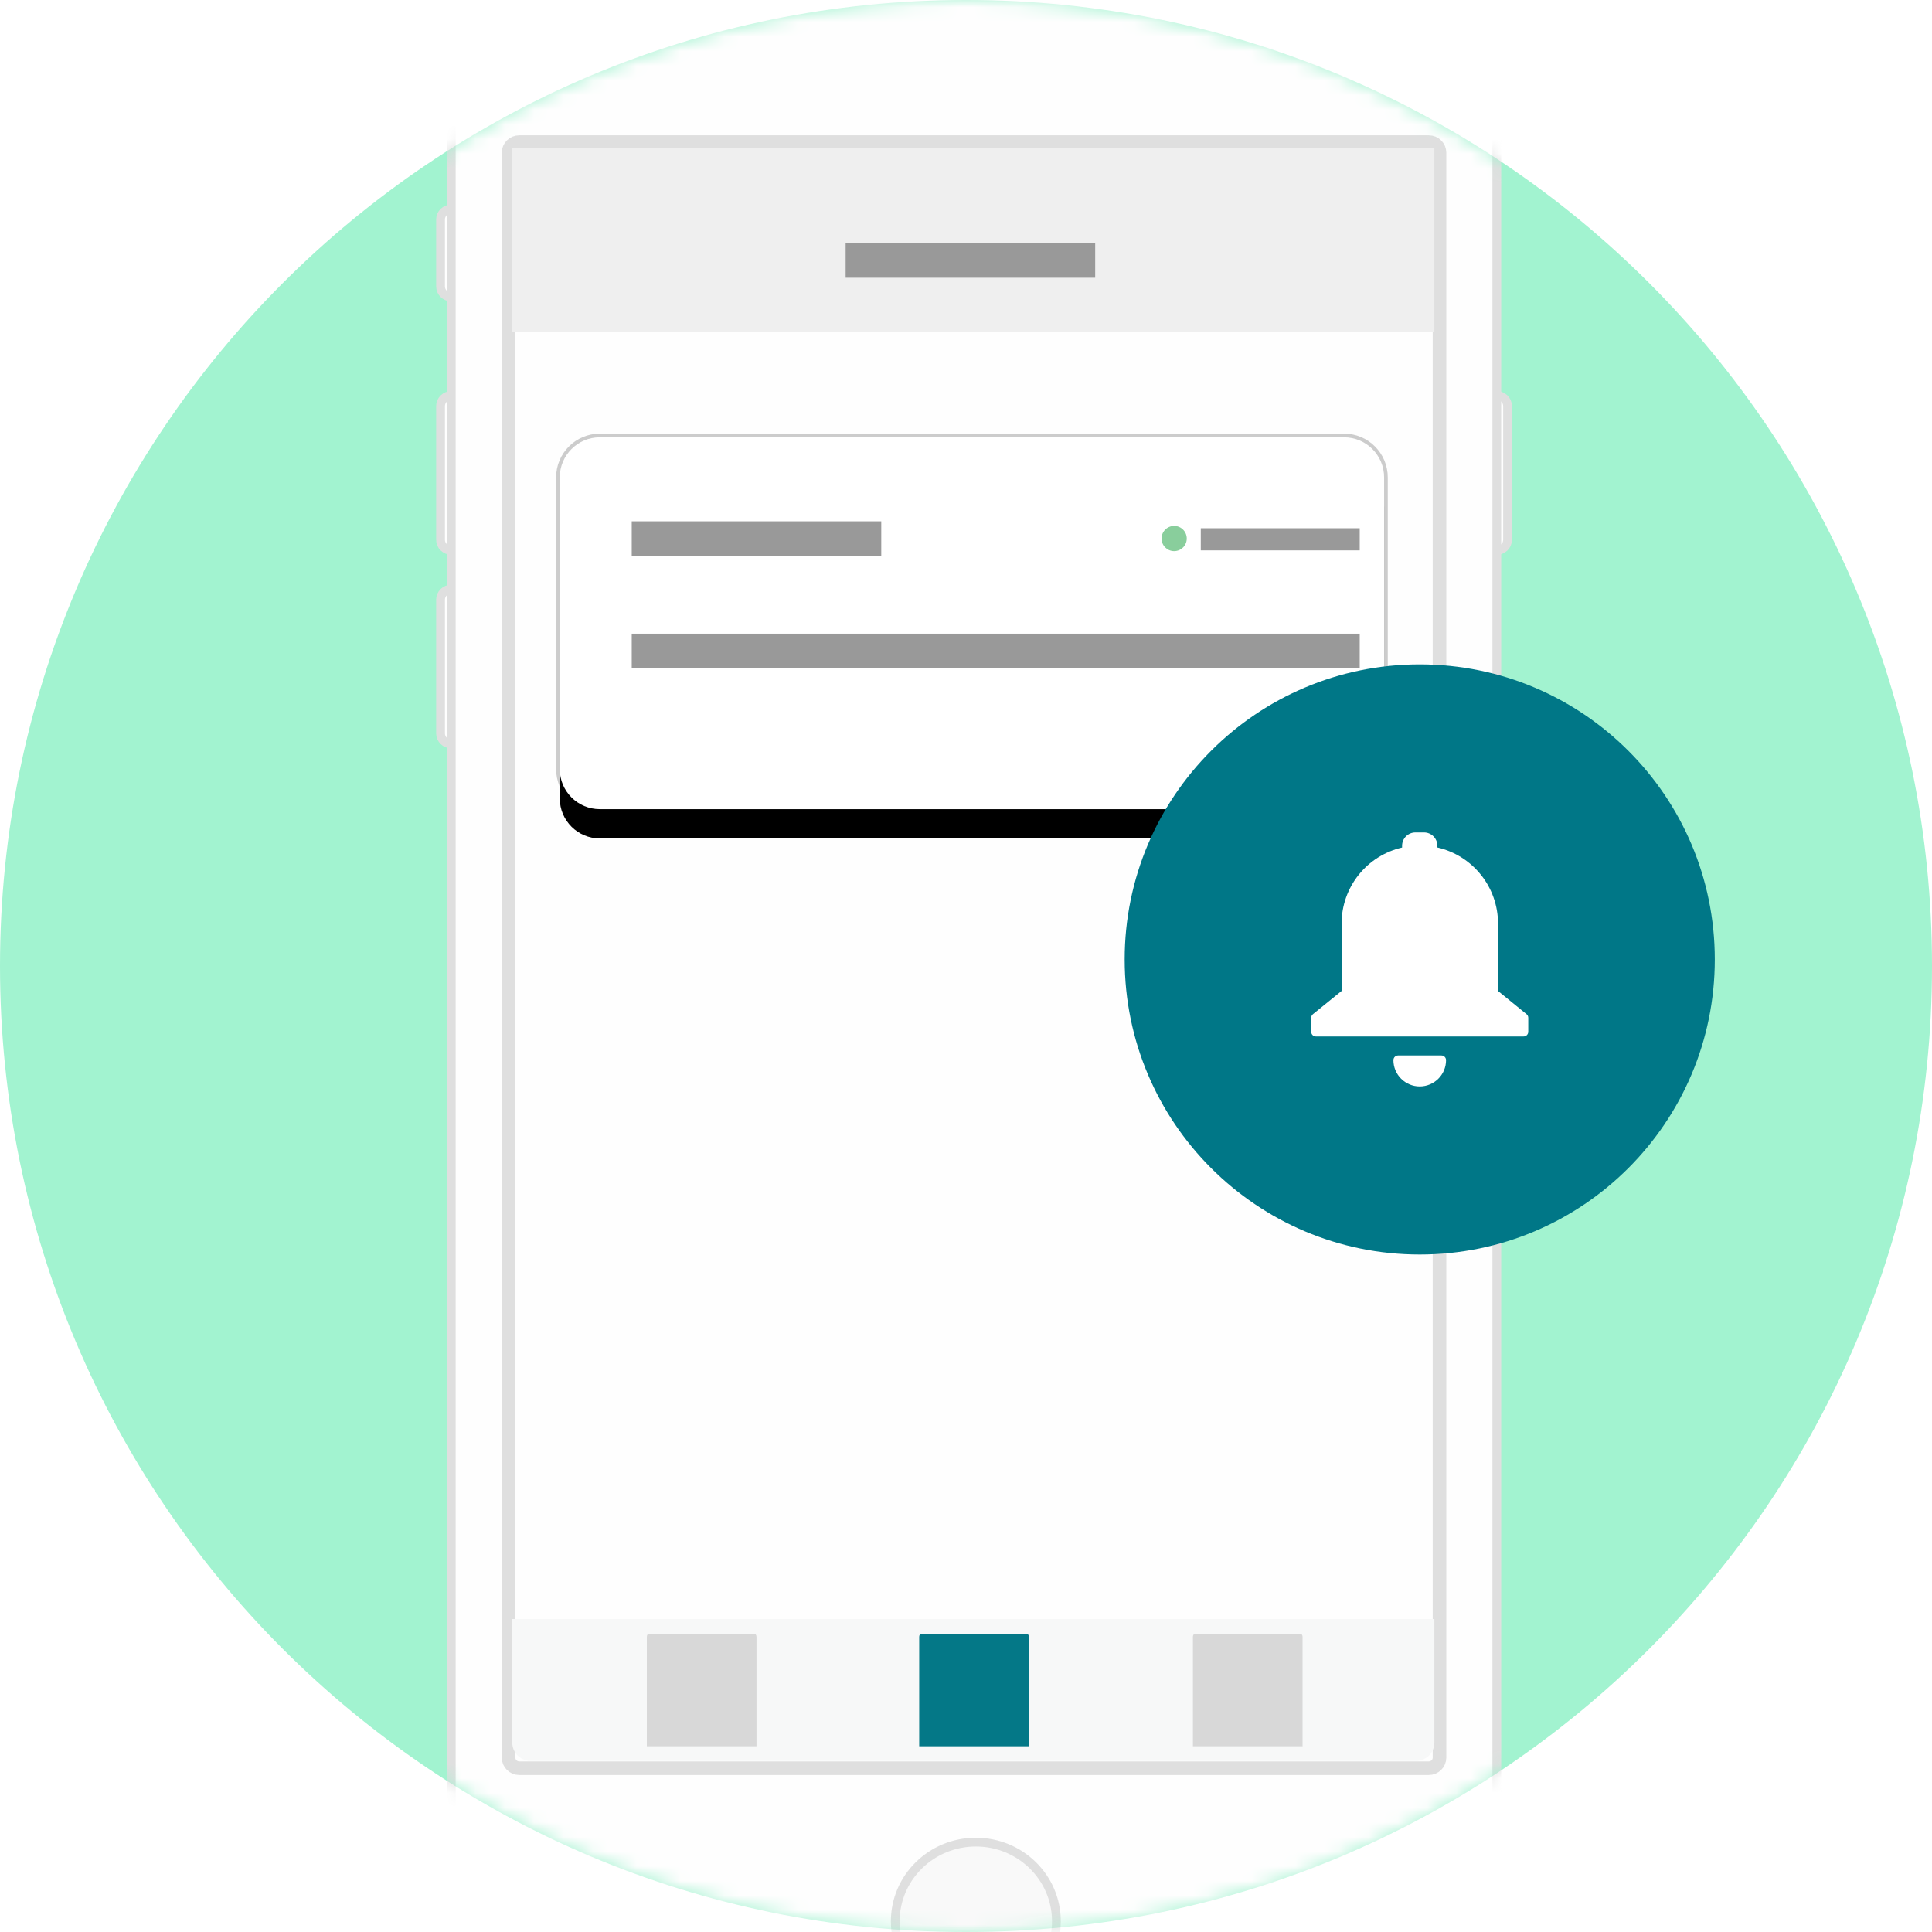 <svg height="132" viewBox="0 0 132 132" width="132" xmlns="http://www.w3.org/2000/svg" xmlns:xlink="http://www.w3.org/1999/xlink"><defs><path id="a" d="m132 66c0 36.451-29.549 66-66 66s-66-29.549-66-66 29.549-66 66-66 66 29.549 66 66"/><path id="b" d="m2.981 26.284h50.85c1.51 0 2.735-1.223 2.735-2.733v-19.937c0-1.51-1.224-2.735-2.735-2.735h-50.85c-1.51 0-2.735 1.224-2.735 2.735v19.937c0 1.51 1.224 2.733 2.735 2.733"/><filter id="c" height="166.9%" width="130.2%" x="-15.1%" y="-25.6%"><feOffset dx="0" dy="2" in="SourceAlpha" result="shadowOffsetOuter1"/><feGaussianBlur in="shadowOffsetOuter1" result="shadowBlurOuter1" stdDeviation="2.5"/><feColorMatrix in="shadowBlurOuter1" type="matrix" values="0 0 0 0 0   0 0 0 0 0   0 0 0 0 0  0 0 0 0.039 0"/></filter><mask id="d" fill="#fff"><use fill="#fff" fill-rule="evenodd" xlink:href="#a"/></mask></defs><g fill="none" fill-rule="evenodd"><use fill="#a2f3d0" xlink:href="#a"/><g mask="url(#d)"><g transform="translate(30 -4)"><path d="m.099 18.996c0-.397.329-.719.734-.719.404 0 .735.322.735.719v4.574c0 .397-.33.718-.735.718-.406 0-.734-.322-.734-.718z" fill="#fefefe" fill-rule="evenodd"/><path d="m.099 18.996c0-.397.329-.719.734-.719.404 0 .735.322.735.719v4.574c0 .397-.33.718-.735.718-.406 0-.734-.322-.734-.718z" fill="none" stroke="#dfdfdf" stroke-width=".6"/><path d="m.099 31.746c0-.399.329-.724.734-.724.404 0 .735.323.735.724v9.133c0 .4-.33.724-.735.724-.406 0-.734-.322-.734-.724z" fill="#fefefe" fill-rule="evenodd"/><path d="m.099 31.746c0-.399.329-.724.734-.724.404 0 .735.323.735.724v9.133c0 .4-.33.724-.735.724-.406 0-.734-.322-.734-.724z" fill="none" stroke="#dfdfdf" stroke-width=".6"/><path d="m.099 44.973c0-.401.329-.723.734-.723.404 0 .735.322.735.723v9.133c0 .4-.33.724-.735.724-.406 0-.734-.323-.734-.724z" fill="#fefefe" fill-rule="evenodd"/><path d="m.099 44.973c0-.401.329-.723.734-.723.404 0 .735.322.735.723v9.133c0 .4-.33.724-.735.724-.406 0-.734-.323-.734-.724z" fill="none" stroke="#dfdfdf" stroke-width=".6"/><path d="m71.532 31.746c0-.399.329-.724.734-.724.406 0 .735.323.735.724v9.133c0 .4-.329.724-.735.724-.404 0-.734-.322-.734-.724z" fill="#fefefe" fill-rule="evenodd"/><path d="m71.532 31.746c0-.399.329-.724.734-.724.406 0 .735.323.735.724v9.133c0 .4-.329.724-.735.724-.404 0-.734-.322-.734-.724z" fill="none" stroke="#dfdfdf" stroke-width=".6"/><path d="m.832 9.618c0-5.311 4.381-9.618 9.788-9.618h51.858c5.406 0 9.788 4.308 9.788 9.618v125.534c0 5.311-4.38 9.619-9.788 9.619h-51.858c-5.406 0-9.788-4.309-9.788-9.619z" fill="#fefefe" fill-rule="evenodd"/><path d="m.832 9.618c0-5.311 4.381-9.618 9.788-9.618h51.858c5.406 0 9.788 4.308 9.788 9.618v125.534c0 5.311-4.38 9.619-9.788 9.619h-51.858c-5.406 0-9.788-4.309-9.788-9.619z" fill="none" stroke="#dfdfdf" stroke-width=".6"/><path d="m31.167 135.27c0-2.988 2.464-5.41 5.505-5.41 3.04 0 5.504 2.421 5.504 5.41 0 2.989-2.463 5.41-5.504 5.41-3.04 0-5.505-2.421-5.505-5.41" fill="#f9f9f9" fill-rule="evenodd"/><path d="m31.167 135.27c0-2.988 2.464-5.41 5.505-5.41 3.04 0 5.504 2.421 5.504 5.41 0 2.989-2.463 5.41-5.504 5.41-3.04 0-5.505-2.421-5.505-5.41z" fill="none" stroke="#dfdfdf" stroke-width=".6"/><path d="m4.747 14.428c0-.397.327-.72.737-.72h62.131c.407 0 .736.323.736.72v109.662c0 .397-.327.72-.736.72h-62.131c-.408 0-.737-.323-.737-.72z" fill="none" stroke="#dfdfdf" stroke-width=".929"/><g fill-rule="evenodd"><path d="m5 26.656h63v-12.546h-63z" fill="#efefef"/><path d="m27.776 22.975h17.05v-2.356h-17.05z" fill="#999"/><path d="m66.744 124.31h-60.487c-.695 0-1.256-.559-1.256-1.247v-8.446h63v8.446c0 .688-.563 1.247-1.256 1.247" fill="#f7f8f8"/><path d="m21.686 123.309h-7.493v-7.476c0-.118.069-.214.154-.214h7.184c.085 0 .154.096.154.214z" fill="#d8d8d8"/><path d="m40.295 123.309h-7.493v-7.476c0-.118.069-.214.154-.214h7.184c.085 0 .154.096.154.214z" fill="#047887"/><path d="m58.996 123.309h-7.493v-7.476c0-.118.069-.214.154-.214h7.185c.084 0 .153.096.153.214z" fill="#d8d8d8"/></g><g fill="none"><path d="m10.981 59.284h50.85c1.51 0 2.735-1.223 2.735-2.733v-19.937c0-1.51-1.224-2.735-2.735-2.735h-50.85c-1.51 0-2.735 1.224-2.735 2.735v19.937c0 1.51 1.224 2.733 2.735 2.733z" stroke="#ccc" stroke-width=".5"/><g fill-rule="evenodd" transform="translate(8 33)"><use fill="#000" filter="url(#c)" xlink:href="#b"/><use fill="#fff" fill-rule="evenodd" xlink:href="#b"/><g fill="#999"><path d="m5.162 8.972h17.048v-2.355h-17.048z"/><path d="m44.041 8.603h10.859v-1.513h-10.859z"/><path d="m5.162 16.649h49.738v-2.355h-49.738z"/></g><path d="m43.083 7.794c0-.475-.385-.862-.862-.862-.475 0-.86.387-.86.862s.385.86.86.86c.476 0 .862-.385.862-.86" fill="#89ce9c"/></g></g></g></g><g mask="url(#d)"><g transform="translate(76 45)"><path d="m41.16 20.552c0 11.134-9.026 20.16-20.16 20.16-11.133 0-20.159-9.026-20.159-20.16s9.026-20.16 20.159-20.16c11.134 0 20.16 9.026 20.16 20.16" fill="#007787"/><path d="m28.297 24.29-1.947-1.584v-4.599c0-2.505-1.727-4.651-4.144-5.205v-.116c0-.502-.409-.911-.91-.911h-.592c-.502 0-.91.409-.91.911v.12c-2.411.556-4.133 2.702-4.133 5.201v4.598l-1.957 1.585c-.075.06-.118.151-.118.248v.957c0 .176.143.319.319.319h14.19c.177 0 .32-.143.32-.319v-.957c0-.097-.043-.188-.118-.248m-5.818 2.822h-2.958c-.176 0-.319.143-.319.32 0 .99.806 1.796 1.798 1.796.991 0 1.798-.806 1.798-1.796 0-.177-.143-.32-.319-.32" fill="#fff"/></g></g></g></svg>